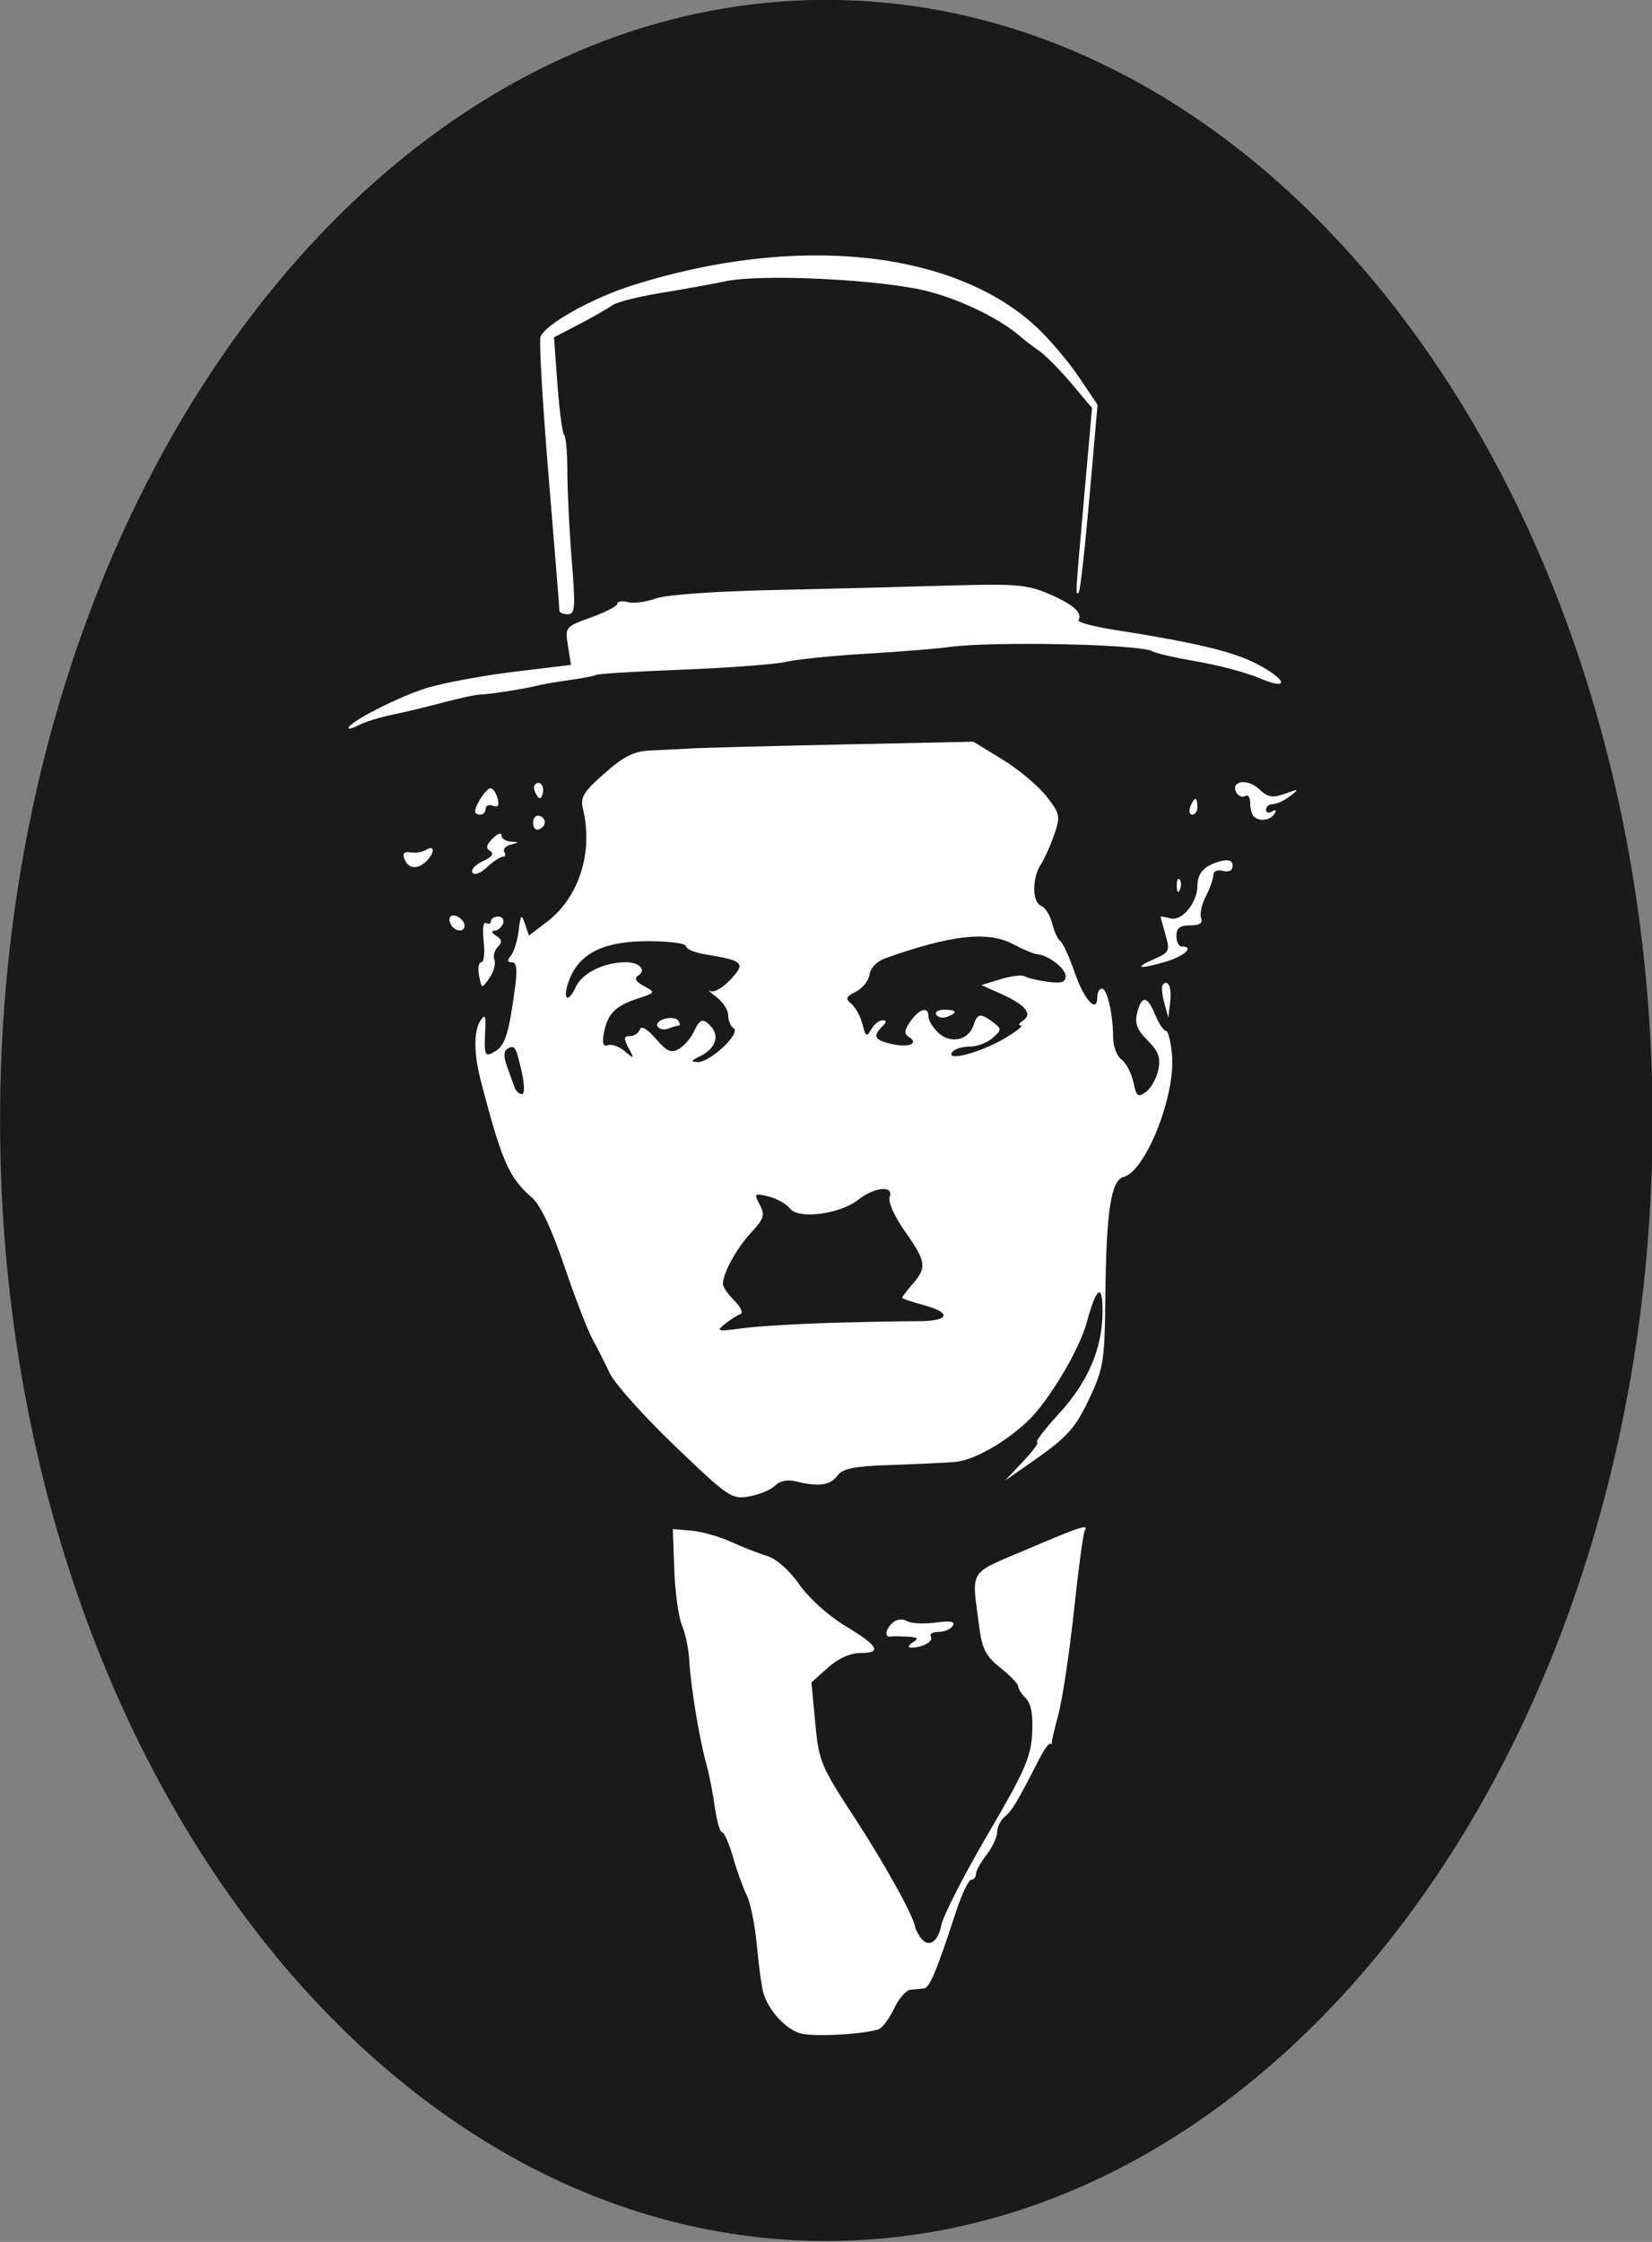 <svg xmlns="http://www.w3.org/2000/svg" width="680" height="922.857"><rect width="100%" height="100%" fill="#808080" stroke="none"/><path style="fill:#1a1a1a;fill-opacity:1;fill-rule:nonzero;stroke:none" d="M657.143 552.362c0 252.473-130.477 457.143-291.429 457.143-160.951 0-291.428-204.67-291.428-457.143 0-252.473 130.477-457.143 291.428-457.143 160.952 0 291.429 204.67 291.429 457.143z" transform="matrix(1.167 0 0 1.009 -86.667 -96.112)"/><path style="fill:#fff" d="M363.222 891.842c-6.091-1.534-13.332-9.31-15.51-16.654-.707-2.387-1.916-11.173-2.687-19.523-.771-8.35-2.625-17.629-4.12-20.62-1.494-2.99-4.05-10.076-5.68-15.746s-3.667-10.31-4.527-10.31c-.86 0-2.198-4.64-2.974-10.31-.775-5.67-2.364-13.728-3.53-17.906-2.865-10.256-6.393-31.692-6.966-42.324-.258-4.775-1.618-11.344-3.022-14.598-1.405-3.254-2.831-13.51-3.17-22.79l-.617-16.874 7.597.632c4.178.348 11.503 2.413 16.278 4.59 4.775 2.177 11.532 4.823 15.015 5.88 3.771 1.143 9.098 5.873 13.165 11.688 3.846 5.499 11.986 12.872 18.627 16.872 13.947 8.4 15.656 11.344 6.585 11.344-4.22 0-9.14 2.217-13.432 6.052l-6.774 6.053 1.56 16.655c1.486 15.85 2.277 17.75 16.333 39.263 12.335 18.879 24.224 40.366 24.812 44.841.078.597.917 2.306 1.865 3.799 3.154 4.967 7.478 2.8 8.834-4.425.736-3.926 9.33-20.775 19.097-37.441 15.255-26.031 17.842-31.898 18.354-41.625.406-7.7-.418-12.337-2.577-14.495-1.745-1.746-3.173-3.976-3.173-4.957 0-.98-3.289-4.406-7.307-7.613-6.083-4.853-7.557-7.763-8.8-17.364-3.059-23.656-4.704-21 19.363-31.267 22.66-9.668 25.933-10.727 24.125-7.802-.6.972-2.603 15.866-4.45 33.1-1.848 17.234-4.73 36.403-6.403 42.598-1.674 6.196-2.903 11.567-2.732 11.938.172.37-.124.4-.657.066s-2.605 2.597-4.604 6.512c-8.93 17.486-10.99 20.93-14.006 23.434-1.766 1.465-3.211 4.367-3.211 6.447s-1.953 6.266-4.341 9.301-4.34 6.585-4.34 7.89c0 1.303-.887 2.37-1.97 2.37-1.082 0-3.963 6.105-6.401 13.566-7.965 24.368-10.724 30.925-13.133 31.2-1.305.15-3.791.393-5.526.543-1.735.149-4.74 3.614-6.679 7.7-1.939 4.085-4.762 7.903-6.273 8.483-5.39 2.068-26.318 3.263-32.018 1.827zm45.953-160.99c2.602-1.681 2.166-2.162-2.17-2.394-2.984-.16-6.159-.175-7.054-.033-2.617.413-1.874-3.349 1.158-5.865 1.586-1.316 4.042-1.536 5.703-.51 1.604.992 6.848 1.276 11.654.631 6.274-.841 8.302-.466 7.192 1.33-.85 1.375-3.499 2.5-5.886 2.5-2.388 0-3.8.875-3.14 1.943 1.215 1.967-3.525 4.596-8.177 4.535-1.454-.019-1.147-.93.72-2.137zm-97.964-80.938c-12.696-12.187-24.696-25.578-26.667-29.756-1.97-4.178-5.196-10.527-7.167-14.108-1.972-3.581-7.193-17.127-11.604-30.101-5.258-15.467-9.857-25.183-13.355-28.216-9.47-8.211-12.505-15.164-21.079-48.288-2.9-11.2-2.905-20.49-.015-24.708 1.738-2.536 2.16-1.816 1.907 3.256-.58 11.648-.304 12.25 4.287 9.382 4.009-2.504 5.55-7.692 8.106-27.289.845-6.48.414-9.224-1.451-9.224-1.883 0-1.998-.792-.396-2.722 1.242-1.497 2.679-6.136 3.192-10.31.82-6.66 1.135-6.999 2.583-2.773l1.65 4.815 7.504-5.724c13.122-10.009 19.04-28.67 14.724-46.424-1.157-4.758.206-7.005 8.892-14.65 8.15-7.175 12.093-9.107 19.178-9.402 4.906-.204 12.338-.58 16.516-.835 4.178-.255 32.014-.982 61.858-1.615l54.262-1.15 11.937 7.3c6.566 4.014 14.68 10.786 18.032 15.049 5.737 7.296 5.932 8.225 3.328 15.848-1.521 4.454-4.02 10.025-5.552 12.38-3.671 5.643-3.56 15.576.191 17.015 1.637.628 3.668 3.897 4.513 7.265.846 3.367 2.356 6.628 3.357 7.247 1 .618 3.65 6.42 5.888 12.894 3.92 11.341 9.312 17.178 9.312 10.08 0-1.89.854-3.436 1.899-3.436 2.19 0 4.612 10.561 4.612 20.109 0 3.599 1.548 7.675 3.44 9.06 1.893 1.383 4.09 5.57 4.884 9.304 1.276 6.004 1.882 6.467 5.234 4.001 2.085-1.533 4.362-5.644 5.06-9.135.996-4.977.04-7.578-4.426-12.043-4.387-4.387-5.37-6.989-4.282-11.325 1.854-7.386 4.141-7.116 7.454.881 1.483 3.582 3.457 6.512 4.386 6.512.928 0 2.059 4.64 2.512 10.31 1.338 16.76-10.947 47.487-19.925 49.835-5.238 1.37-7.173 14.088-7.528 49.463-.26 25.895-.772 29.266-6.234 40.966-6.218 13.32-9.198 16.593-25.302 27.785l-9.768 6.788 7.48-7.925c4.114-4.36 6.702-7.926 5.751-7.926-.95 0 3.15-5.337 9.111-11.86 11.977-13.104 17.812-26.91 17.812-42.137 0-11.7-2.598-9.79-6.523 4.795-3.004 11.166-15.643 32.325-24.15 40.43-9.464 9.019-22.433 16.321-30.1 16.947-4.178.342-16.151.909-26.607 1.26-14.989.505-19.59 1.431-21.747 4.382-2.902 3.97-7.782 4.657-16.96 2.39-3.6-.888-6.746-.268-8.736 1.722-1.71 1.71-6.504 3.708-10.653 4.44-7.217 1.273-8.534.378-30.625-20.829zm63.237-50.581c13.728-.415 30.088-.732 36.355-.705 13.514.058 14.917-3.4 2.713-6.686-4.775-1.286-8.681-2.639-8.681-3.007 0-.368 1.953-2.922 4.34-5.675 5.896-6.797 5.54-9.19-3.217-21.65-4.358-6.2-7.016-12.164-6.279-14.085 1.881-4.903-6.097-4.265-12.822 1.025-7.678 6.04-24.715 8.25-28.225 3.663-1.448-1.893-5.424-4.117-8.835-4.94-5.892-1.423-6.072-1.254-3.598 3.369 2.276 4.253 1.809 5.727-3.702 11.688-5.982 6.471-11.458 16.523-11.458 21.032 0 1.138 2.136 4.205 4.748 6.817 2.61 2.611 3.726 5.088 2.478 5.504-1.249.416-4.118 2.243-6.376 4.06-3.765 3.03-3.204 3.182 6.746 1.824 5.969-.814 22.085-1.82 35.813-2.234zM248.211 495.96c-2.36-10.501-2.874-11.319-5.934-9.427-1.503.929-1.53 3.304-.08 7.271 1.183 3.24 2.58 7.113 3.104 8.605.524 1.493 1.857 2.713 2.96 2.713 1.223 0 1.203-3.585-.05-9.162zm82.961-10.173c3.96-3.784 5.691-6.879 4.322-7.725-1.257-.777-2.285-3.189-2.285-5.36 0-2.171-2.198-5.578-4.883-7.569-2.686-1.992-3.722-3.066-2.302-2.388 1.42.678 5.095-1.475 8.167-4.783 6.322-6.81 5.367-7.775-10.206-10.313-4.477-.73-8.14-2.258-8.14-3.398 0-1.14-6.966-2.072-15.48-2.072-17.991 0-27.923 4.698-32.307 15.282-3.343 8.07-1.118 11.333 2.425 3.555 2.598-5.702 11.63-10.155 20.598-10.155 5.716 0 8.66 3.306 4.972 5.585-1.646 1.018-.8 2.454 2.48 4.21 4.912 2.628 4.874 2.698-2.79 5.227-9.103 3.005-12.282 6.315-13.73 14.298-.749 4.132-.244 5.53 1.738 4.813 1.536-.556 4.644.572 6.907 2.505 3.917 3.347 3.992 3.282 1.552-1.368-2.099-3.999-1.992-4.884.588-4.884 1.733 0 3.558-1.22 4.055-2.712.568-1.701 3.013-.286 6.561 3.798 4.647 5.349 6.358 6.092 9.587 4.163 2.161-1.292 4.894-4.466 6.072-7.054 2.494-5.478 3.992-5.828 7.396-1.726 3.223 3.884 1.186 8.907-4.782 11.791-3.884 1.877-4.056 2.326-.938 2.446 2.1.08 6.79-2.694 10.423-6.166zm-27.02-8.486c-.704-1.14.66-2.58 3.034-3.2 2.373-.62 4.861-.243 5.53.839.668 1.081.749 1.966.18 1.966-.57 0-2.483.555-4.25 1.234-1.768.678-3.79.3-4.494-.839zm143.007 4.8c4.775-2.834 7.705-5.178 6.511-5.207-1.194-.03-.824-.907.82-1.949 4.213-2.667 1.143-6.54-8.663-10.93l-8.392-3.757 7.933-2.435c4.363-1.34 8.852-1.867 9.974-1.174 1.123.694 5.357 1.709 9.409 2.255 5.629.758 7.368.2 7.368-2.364 0-3.206-7.357-8.777-11.938-9.04-1.193-.068-5.524-1.9-9.624-4.07-10.431-5.523-25.565-3.863-52.653 5.775-3.431 1.221-6.121 3.988-6.512 6.697-.366 2.54-2.89 5.721-5.607 7.07-4.172 2.073-4.459 2.855-1.84 5.028 1.705 1.415 3.76 5.205 4.568 8.422 1.284 5.118 1.731 5.378 3.576 2.082 1.16-2.073 3.232-3.768 4.606-3.768 1.822 0 1.793.704-.108 2.604-4.042 4.042-3.156 5.612 4.062 7.197 7.068 1.553 11.258-.26 6.87-2.973-1.984-1.225-1.808-2.773.728-6.393 3.752-5.357 7.44-6.277 7.44-1.857 0 1.606 1.883 4.624 4.185 6.707 5.026 4.549 12.356 2.895 14.3-3.226 1.564-4.93 2.928-5.137 8.083-1.223 3.581 2.72 3.572 3.055-.17 6.442-2.173 1.966-6.501 3.574-9.62 3.574-3.118 0-6.338 1.081-7.154 2.403-2.382 3.853 11.938-.007 21.848-5.89zm-28.275-9.63c-.706-1.142.728-2.076 3.186-2.076 5.24 0 5.77 1.207 1.283 2.929-1.752.672-3.763.288-4.469-.853zm93.8-5.045c-.94-3.424-1.172-6.761-.517-7.416 2.264-2.264 3.685 1.33 2.956 7.473l-.733 6.168-1.707-6.225zm-282-11.044c-.58-3.037-.17-5.521.913-5.521 1.082 0 1.518-3.913.968-8.696-.57-4.963-.146-8.169.987-7.469 1.092.675 1.986.356 1.986-.71 0-1.064 1.372-1.936 3.049-1.936 1.677 0 2.549 1.302 1.938 2.894-.61 1.592-2.227 2.909-3.591 2.927-1.365.018-1.024.954.756 2.08 2.462 1.557 2.633 2.652.713 4.572-1.39 1.39-2.027 3.826-1.417 5.416.61 1.59-.32 4.933-2.068 7.428-3.163 4.516-3.183 4.511-4.234-.985zm277.653-6.734c6.502-2.847 6.795-3.454 4.884-10.118-1.119-3.9-2.034-7.249-2.034-7.443 0-.195 1.84.127 4.088.715 4.792 1.253 11.106-6.496 11.106-13.63 0-5.198 3.146-8.368 9.948-10.024 2.993-.729 4.522-.048 4.522 2.015 0 1.954-1.485 2.729-3.98 2.076-2.342-.612-3.979.113-3.979 1.764 0 1.542-1.388 5.48-3.084 8.749-1.696 3.27-2.568 7.288-1.938 8.93.792 2.063-.602 2.985-4.513 2.985-4.211 0-5.658 1.11-5.658 4.341 0 2.388.977 4.341 2.17 4.341 5.321 0 1.405 3.884-6.22 6.168-11.16 3.344-13.906 2.894-5.312-.869zM219.17 435.524c-.787-1.273-.91-2.836-.272-3.473 1.554-1.555 5.788 1.185 5.788 3.746 0 2.773-3.747 2.588-5.516-.273zm298.7-15.953c-.094-2.288.419-3.57 1.14-2.849.721.721.799 2.593.171 4.16-.692 1.732-1.207 1.217-1.31-1.311zm-289.937-5.62c-.727-1.177 1.203-3.29 4.289-4.695 3.735-1.703 4.746-3.09 3.026-4.154-1.902-1.175-1.632-2.55 1.023-5.204 1.984-1.985 3.608-2.562 3.608-1.283 0 1.28 1.71 2.44 3.798 2.578 3.589.238 3.588.307-.026 1.25-2.104.548-3.267 1.9-2.585 3.003.682 1.104.39 2.006-.65 2.006-1.039 0-3.975 1.944-6.525 4.32-2.688 2.503-5.191 3.42-5.958 2.179zm-27.959-5.547c-.911-2.376-.17-3.203 2.481-2.767 2.08.342 5.003-.144 6.495-1.08 3.461-2.171 3.54 1.2.108 4.632-3.598 3.598-7.532 3.258-9.084-.785zm52.928-15.06c0-1.99 1.22-3.21 2.713-2.713 3.072 1.024 2.735 4.515-.543 5.607-1.194.398-2.17-.904-2.17-2.894zm296.63-2.532c-.795-.796-1.447-3.295-1.447-5.554 0-2.26-.909-3.546-2.02-2.859-1.111.687-2.702.147-3.534-1.2-2.967-4.8 4.257-6.24 8.992-1.792 3.827 3.595 5.636 3.937 10.886 2.058 5.848-2.094 5.996-2.022 2.083 1.014-2.318 1.798-5.492 3.269-7.054 3.269-1.563 0-2.841 1.034-2.841 2.298s1.127 1.602 2.506.75c1.552-.96 1.916-.595.957.957-1.705 2.758-6.263 3.324-8.528 1.06zm-320.505-1.951c0-2.644 4.594-9.625 6.334-9.625 1.013 0 2.333 1.88 2.934 4.179.766 2.931.194 3.834-1.917 3.023-1.656-.635-3.01-.074-3.01 1.248 0 1.321-.977 2.403-2.17 2.403-1.195 0-2.171-.553-2.171-1.228zm294.398-2.028c.688-1.79 1.634-3.256 2.103-3.256.469 0 .853 1.465.853 3.256 0 1.79-.946 3.256-2.103 3.256-1.156 0-1.54-1.465-.853-3.256zm-269.258-5.135c-.935-1.513-1.114-3.337-.397-4.053 1.942-1.943 4.06.914 3.01 4.062-.734 2.205-1.246 2.204-2.613-.01zm-77.232-27.254c0-2.365 20.447-12.843 32.092-16.447 6.822-2.11 22.996-5.123 35.943-6.694l23.54-2.856-1.252-7.834c-1.24-7.75-1.139-7.874 9.56-11.72 5.946-2.14 10.811-4.676 10.811-5.638 0-.962 1.924-1.246 4.274-.632 2.351.615 7.479-.05 11.395-1.478 4.159-1.517 23.825-2.962 47.275-3.475 22.084-.484 54.626-1.312 72.315-1.84 28.644-.857 33.268-.487 42.28 3.376 10.031 4.3 14.056 7.86 12.228 10.817-.522.844 6.135 2.644 14.794 4 32.463 5.086 48.15 8.778 57.75 13.591 13.203 6.62 14.9 11.829 2.062 6.326-5.207-2.232-16.765-5.318-25.684-6.858s-17.192-3.427-18.386-4.195c-4.578-2.943-65.45-4.263-83.563-1.812-5.372.727-21 1.988-34.728 2.803-13.728.815-28.379 2.303-32.557 3.307-4.178 1.004-23.171 2.443-42.207 3.198-19.036.756-35.173 1.72-35.859 2.144-.686.425-5.622 1.39-10.969 2.145-5.347.755-11.186 1.755-12.977 2.222-5.016 1.31-20.235 3.708-23.875 3.762-1.79.027-8.628 1.485-15.193 3.24-6.566 1.757-16.103 4.05-21.193 5.099-5.09 1.048-11.195 2.944-13.566 4.212-2.37 1.269-4.31 1.825-4.31 1.237zm86.82-48.287c0-.8-2.016-25.818-4.478-55.596-2.463-29.779-3.958-55.498-3.322-57.155 2.005-5.223 21.278-15.977 38.186-21.305 66.9-21.083 131.38-14.497 165.584 16.912 5.384 4.944 13.33 14.252 17.658 20.684l7.869 11.695-3.335 38.07c-1.834 20.937-3.813 38.546-4.396 39.13-1.418 1.417-1.463 2.221 2.229-39.419l3.236-36.5-8.582-10.165c-4.72-5.59-10.704-11.63-13.296-13.42-2.593-1.791-5.815-4.233-7.161-5.427-9.35-8.292-28.014-17.03-42.509-19.9-21.871-4.333-65.483-6.122-79.21-3.252-6.026 1.26-18.282 3.477-27.235 4.926-8.953 1.449-17.744 3.707-19.534 5.02-1.79 1.31-7.913 4.808-13.605 7.771l-10.348 5.387 1.445 19.558c.795 10.757 2.033 20.047 2.752 20.644.719.597 1.31 7.434 1.312 15.193.002 7.76.813 24.12 1.802 36.356 1.582 19.587 1.386 22.247-1.633 22.247-1.887 0-3.43-.655-3.43-1.454z" transform="translate(-33.476 -54.753)"/></svg>